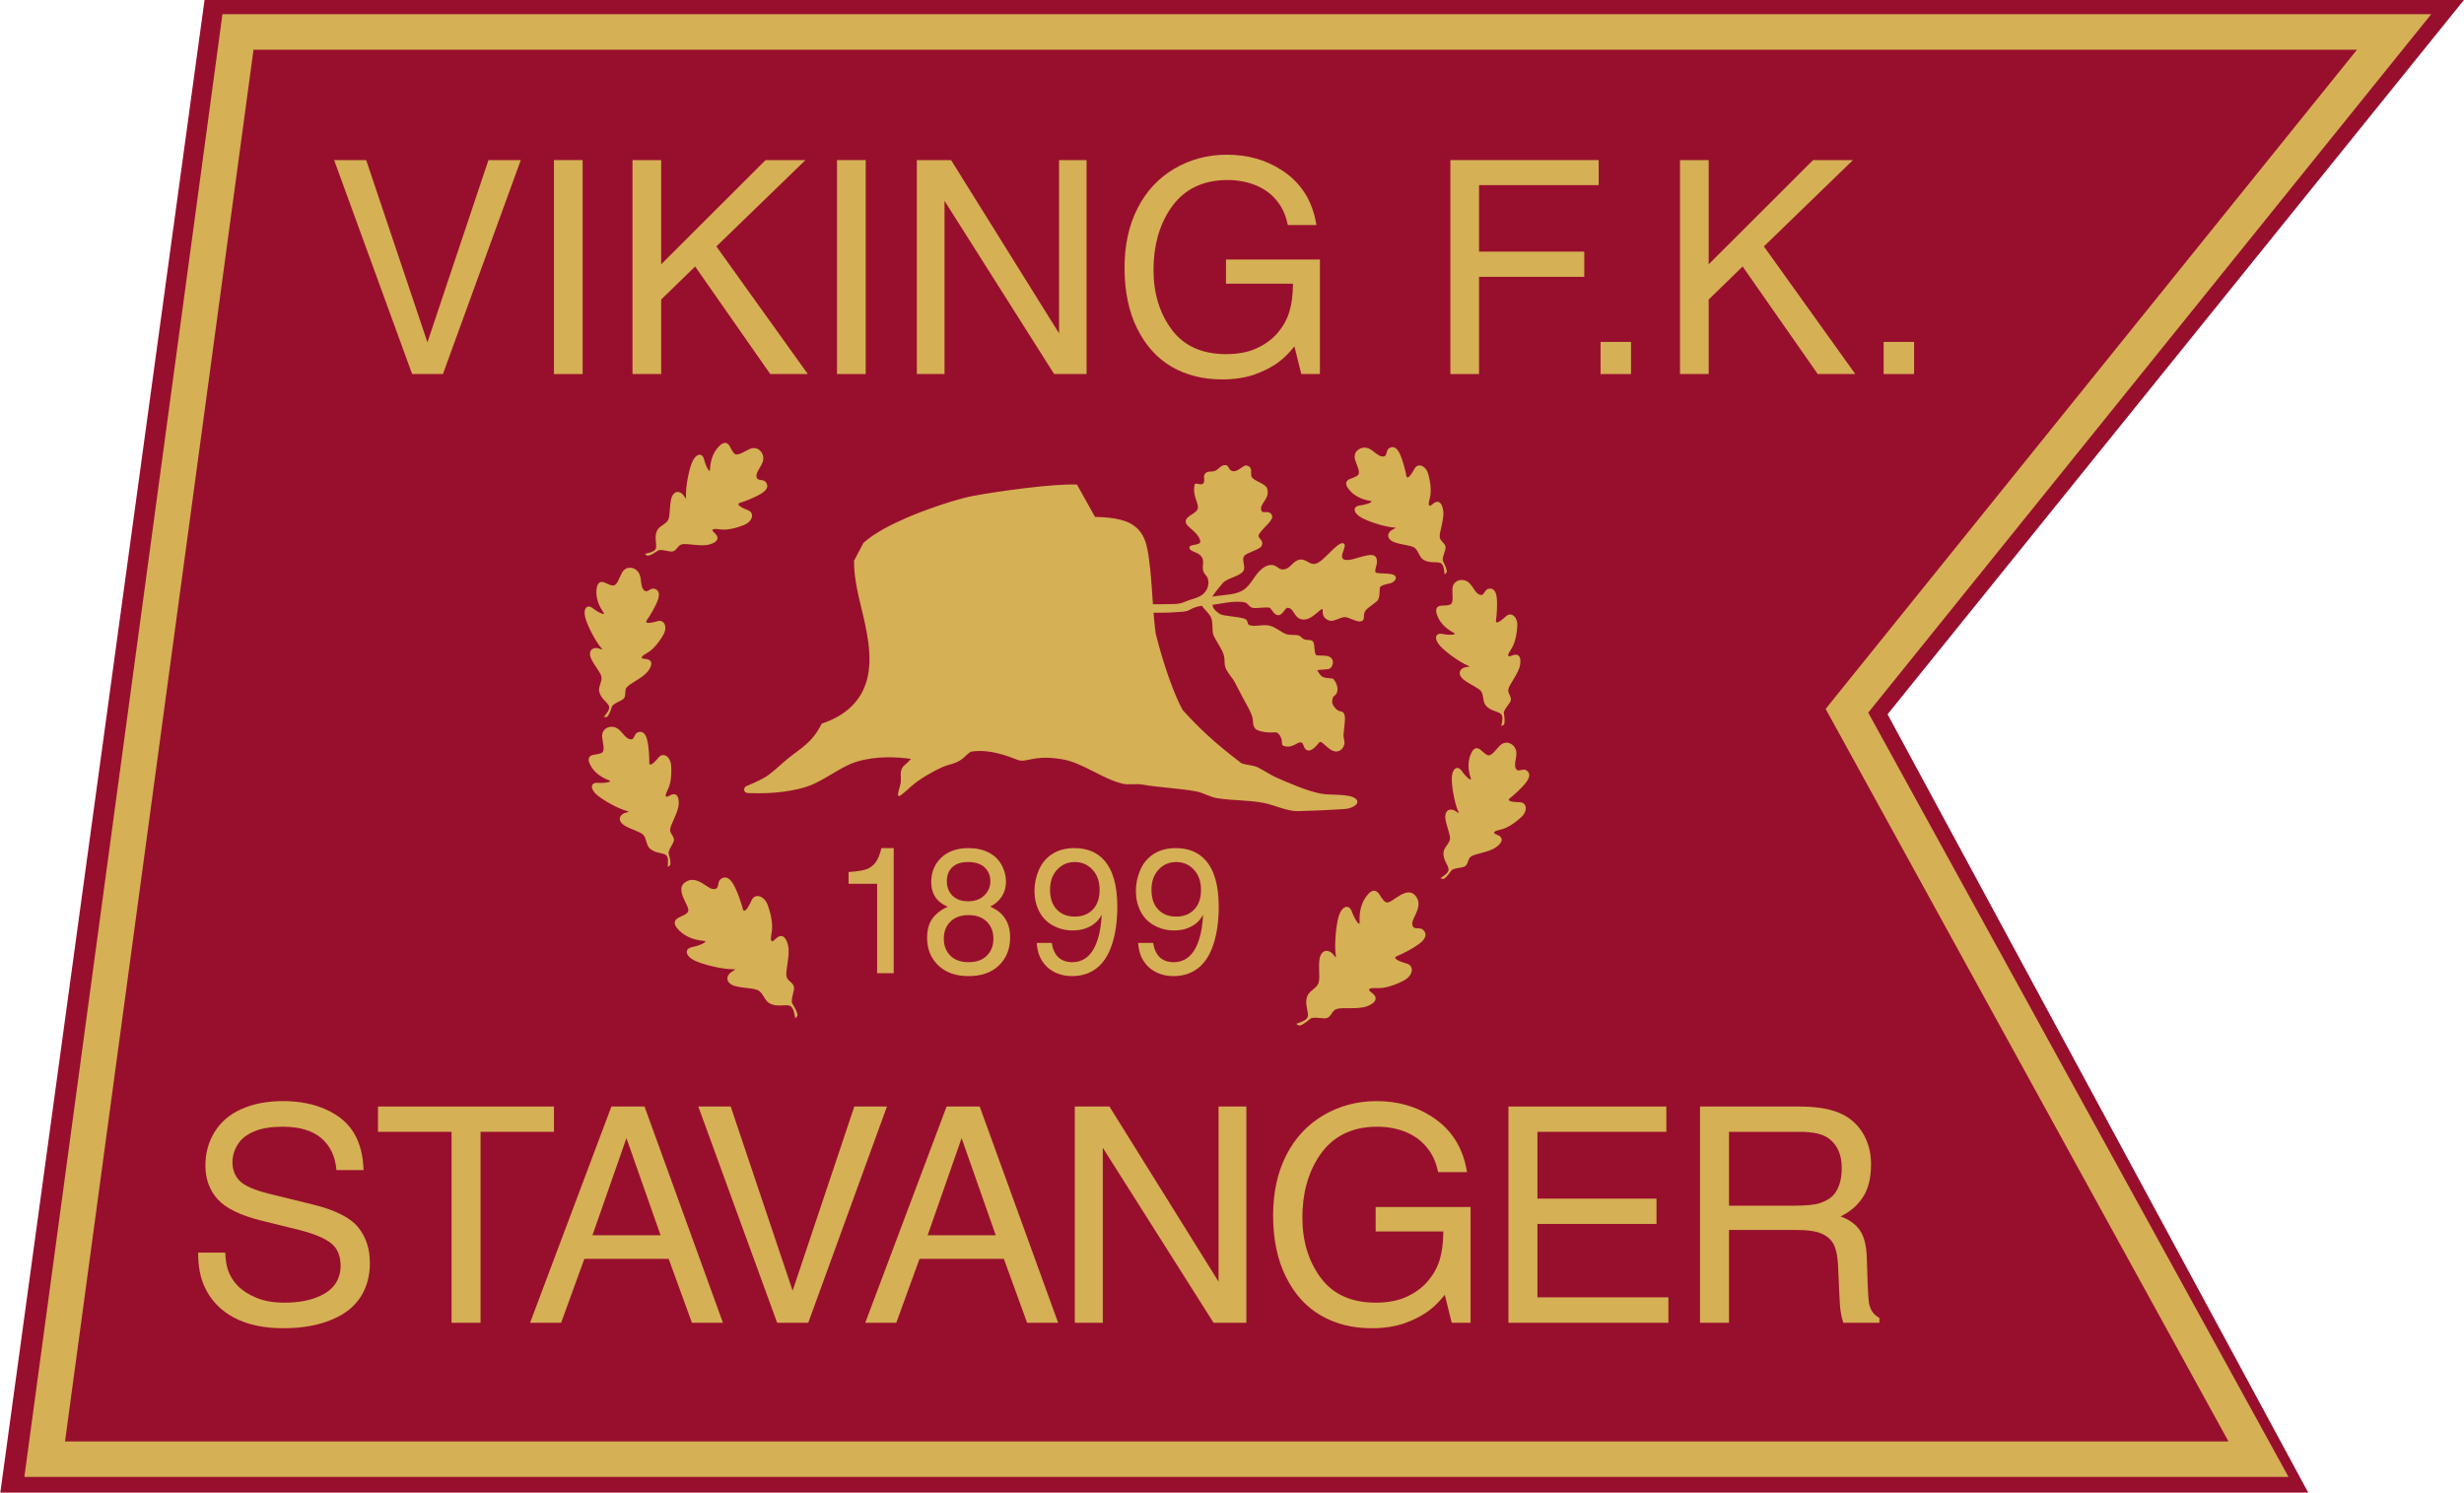<?xml version="1.0" encoding="UTF-8"?>
<svg xmlns="http://www.w3.org/2000/svg" xmlns:xlink="http://www.w3.org/1999/xlink" width="567pt" height="343.6pt" viewBox="0 0 567 343.6" version="1.1">
<g id="surface1">
<path style=" stroke:none;fill-rule:evenodd;fill:rgb(59.569%,5.884%,17.651%);fill-opacity:1;" d="M 47.07 -0.027 L 567.004 -0.027 L 434.359 164.387 L 531.16 343.516 L 0.07 343.516 Z M 47.07 -0.027 "/>
<path style=" stroke:none;fill-rule:evenodd;fill:rgb(83.594%,68.944%,33.325%);fill-opacity:1;" d="M 51.188 3.273 L 5.605 339.902 L 526.621 339.902 L 429.906 164.008 L 559.453 3.273 Z M 58.336 11.449 L 14.965 331.727 L 512.797 331.727 L 420.105 163.145 L 542.367 11.449 Z M 58.336 11.449 "/>
<path style=" stroke:none;fill-rule:evenodd;fill:rgb(83.594%,68.944%,33.325%);fill-opacity:1;" d="M 76.887 36.84 L 84.262 36.84 L 98.359 78.781 L 112.402 36.84 L 119.84 36.84 L 101.922 86.086 L 94.84 86.086 Z M 76.887 36.84 "/>
<path style=" stroke:none;fill-rule:evenodd;fill:rgb(83.594%,68.944%,33.325%);fill-opacity:1;" d="M 127.473 86.086 L 134.07 86.086 L 134.07 36.84 L 127.473 36.84 Z M 127.473 86.086 "/>
<path style=" stroke:none;fill-rule:evenodd;fill:rgb(83.594%,68.944%,33.325%);fill-opacity:1;" d="M 145.547 86.086 L 145.547 36.84 L 152.145 36.84 L 152.145 60.828 L 176.172 36.84 L 185.352 36.84 L 164.848 56.711 L 185.891 86.086 L 177.246 86.086 L 159.961 61.332 L 152.145 68.934 L 152.145 86.086 Z M 145.547 86.086 "/>
<path style=" stroke:none;fill-rule:evenodd;fill:rgb(83.594%,68.944%,33.325%);fill-opacity:1;" d="M 192.609 86.086 L 199.211 86.086 L 199.211 36.84 L 192.609 36.84 Z M 192.609 86.086 "/>
<path style=" stroke:none;fill-rule:evenodd;fill:rgb(83.594%,68.944%,33.325%);fill-opacity:1;" d="M 210.98 86.086 L 210.98 36.84 L 218.855 36.84 L 243.703 76.711 L 243.703 36.84 L 250.039 36.84 L 250.039 86.086 L 242.574 86.086 L 217.348 46.227 L 217.348 86.086 Z M 210.98 86.086 "/>
<path style=" stroke:none;fill-rule:evenodd;fill:rgb(83.594%,68.944%,33.325%);fill-opacity:1;" d="M 302.922 51.781 L 296.355 51.781 C 295.91 49.727 295.203 48.043 294.219 46.73 C 292.965 44.98 291.316 43.664 289.277 42.773 C 287.23 41.883 284.961 41.434 282.453 41.434 C 276.633 41.434 272.23 43.664 269.258 48.137 C 266.711 52 265.438 56.652 265.438 62.098 C 265.438 67.504 266.836 72.09 269.629 75.852 C 272.414 79.613 276.598 81.5 282.156 81.5 C 284.879 81.5 287.223 81.055 289.176 80.152 C 291.133 79.262 292.723 78.094 293.969 76.652 C 295.203 75.211 296.105 73.625 296.664 71.863 C 297.215 70.113 297.512 67.918 297.535 65.289 L 282.121 65.289 L 282.121 59.719 L 303.73 59.719 L 303.73 86.086 L 299.445 86.086 L 297.867 79.719 C 296.645 81.215 295.512 82.359 294.48 83.137 C 292.891 84.371 290.996 85.367 288.789 86.156 C 286.586 86.934 284.055 87.32 281.219 87.32 C 276.863 87.32 273.008 86.359 269.656 84.43 C 266.309 82.496 263.656 79.57 261.699 75.648 C 259.742 71.738 258.773 67.059 258.773 61.629 C 258.773 56.426 259.766 51.863 261.77 47.93 C 263.77 43.996 266.594 40.965 270.242 38.816 C 273.898 36.68 277.926 35.602 282.328 35.602 C 287.062 35.602 291.246 36.77 294.883 39.125 C 299.379 42.008 302.051 46.227 302.922 51.781 Z M 302.922 51.781 "/>
<path style=" stroke:none;fill-rule:evenodd;fill:rgb(83.594%,68.944%,33.325%);fill-opacity:1;" d="M 333.754 86.086 L 333.754 36.84 L 367.879 36.84 L 367.879 42.602 L 340.348 42.602 L 340.348 57.91 L 364.562 57.91 L 364.562 63.711 L 340.348 63.711 L 340.348 86.086 Z M 333.754 86.086 "/>
<path style=" stroke:none;fill-rule:evenodd;fill:rgb(83.594%,68.944%,33.325%);fill-opacity:1;" d="M 368.312 86.086 L 375.32 86.086 L 375.32 78.688 L 368.312 78.688 Z M 368.312 86.086 "/>
<path style=" stroke:none;fill-rule:evenodd;fill:rgb(83.594%,68.944%,33.325%);fill-opacity:1;" d="M 386.594 86.086 L 386.594 36.84 L 393.191 36.84 L 393.191 60.828 L 417.215 36.84 L 426.395 36.84 L 405.895 56.711 L 426.934 86.086 L 418.289 86.086 L 401.004 61.332 L 393.191 68.934 L 393.191 86.086 Z M 386.594 86.086 "/>
<path style=" stroke:none;fill-rule:evenodd;fill:rgb(83.594%,68.944%,33.325%);fill-opacity:1;" d="M 433.449 86.086 L 440.457 86.086 L 440.457 78.688 L 433.449 78.688 Z M 433.449 86.086 "/>
<path style=" stroke:none;fill-rule:evenodd;fill:rgb(83.594%,68.944%,33.325%);fill-opacity:1;" d="M 77.426 269.289 C 77.148 266.133 75.98 263.672 73.926 261.926 C 71.855 260.168 68.887 259.305 65.004 259.305 C 62.402 259.305 60.242 259.648 58.52 260.367 C 56.785 261.082 55.516 262.078 54.711 263.383 C 53.898 264.676 53.492 266.051 53.492 267.496 C 53.492 269.207 54.047 270.641 55.168 271.773 C 56.277 272.918 58.543 273.898 61.957 274.742 L 71.867 277.18 C 77.047 278.441 80.535 280.176 82.371 282.395 C 84.203 284.602 85.113 287.375 85.113 290.715 C 85.113 293.59 84.441 296.109 83.102 298.281 C 81.754 300.465 79.754 302.164 77.09 303.379 C 73.809 304.918 69.867 305.68 65.234 305.68 C 60.656 305.68 56.836 304.859 53.758 303.195 C 50.684 301.543 48.457 299.172 47.055 296.098 C 46.062 293.938 45.582 291.324 45.602 288.285 L 51.832 288.285 C 51.898 289.883 52.094 291.176 52.406 292.145 C 52.879 293.566 53.645 294.816 54.695 295.902 C 55.734 296.977 57.156 297.902 58.938 298.652 C 60.727 299.414 62.91 299.797 65.512 299.797 C 68.691 299.797 71.383 299.289 73.602 298.27 C 75.219 297.543 76.422 296.582 77.211 295.395 C 77.98 294.191 78.379 292.84 78.379 291.324 C 78.379 289.004 77.633 287.258 76.156 286.102 C 74.676 284.934 72.238 283.93 68.832 283.062 L 59.957 280.867 C 55.215 279.664 51.91 278.035 50.051 275.957 C 48.188 273.875 47.266 271.297 47.266 268.203 C 47.266 265.383 47.969 262.816 49.391 260.504 C 50.812 258.195 52.879 256.426 55.609 255.223 C 58.328 254.012 61.504 253.41 65.129 253.41 C 68.91 253.41 72.238 254.066 75.129 255.387 C 78.016 256.715 80.129 258.516 81.484 260.828 C 82.848 263.129 83.562 265.949 83.656 269.289 Z M 77.426 269.289 "/>
<path style=" stroke:none;fill-rule:evenodd;fill:rgb(83.594%,68.944%,33.325%);fill-opacity:1;" d="M 86.98 260.48 L 86.98 254.656 L 127.473 254.656 L 127.473 260.48 L 110.578 260.48 L 110.578 304.43 L 103.91 304.43 L 103.91 260.48 Z M 86.98 260.48 "/>
<path style=" stroke:none;fill-rule:evenodd;fill:rgb(83.594%,68.944%,33.325%);fill-opacity:1;" d="M 159.223 304.43 L 153.871 289.711 L 134.469 289.711 L 129.117 304.43 L 121.977 304.43 L 140.695 254.656 L 148.312 254.656 L 166.363 304.43 Z M 152.012 284.289 L 144.152 261.938 L 136.328 284.289 Z M 152.012 284.289 "/>
<path style=" stroke:none;fill-rule:evenodd;fill:rgb(83.594%,68.944%,33.325%);fill-opacity:1;" d="M 160.691 254.656 L 168.145 254.656 L 182.395 297.047 L 196.59 254.656 L 204.098 254.656 L 185.988 304.43 L 178.836 304.43 Z M 160.691 254.656 "/>
<path style=" stroke:none;fill-rule:evenodd;fill:rgb(83.594%,68.944%,33.325%);fill-opacity:1;" d="M 236.352 304.43 L 231.004 289.711 L 211.598 289.711 L 206.246 304.43 L 199.105 304.43 L 217.828 254.656 L 225.441 254.656 L 243.492 304.43 Z M 229.141 284.289 L 221.281 261.938 L 213.461 284.289 Z M 229.141 284.289 "/>
<path style=" stroke:none;fill-rule:evenodd;fill:rgb(83.594%,68.944%,33.325%);fill-opacity:1;" d="M 247.328 304.43 L 247.328 254.656 L 255.297 254.656 L 280.402 294.953 L 280.402 254.656 L 286.805 254.656 L 286.805 304.43 L 279.262 304.43 L 253.766 264.145 L 253.766 304.43 Z M 247.328 304.43 "/>
<path style=" stroke:none;fill-rule:evenodd;fill:rgb(83.594%,68.944%,33.325%);fill-opacity:1;" d="M 337.578 269.762 L 330.945 269.762 C 330.492 267.68 329.777 265.984 328.785 264.652 C 327.512 262.887 325.848 261.555 323.797 260.656 C 321.723 259.754 319.422 259.305 316.891 259.305 C 311.008 259.305 306.559 261.555 303.555 266.074 C 300.98 269.98 299.695 274.684 299.695 280.184 C 299.695 285.652 301.105 290.285 303.926 294.086 C 306.746 297.891 310.977 299.797 316.59 299.797 C 319.34 299.797 321.715 299.348 323.688 298.434 C 325.664 297.531 327.27 296.352 328.527 294.895 C 329.777 293.441 330.691 291.836 331.258 290.055 C 331.812 288.285 332.113 286.066 332.133 283.41 L 316.555 283.41 L 316.555 277.781 L 338.398 277.781 L 338.398 304.43 L 334.066 304.43 L 332.469 297.992 C 331.234 299.508 330.09 300.664 329.051 301.449 C 327.441 302.695 325.523 303.703 323.297 304.5 C 321.062 305.285 318.512 305.68 315.645 305.68 C 311.242 305.68 307.348 304.707 303.965 302.754 C 300.574 300.801 297.895 297.844 295.922 293.879 C 293.941 289.926 292.961 285.199 292.961 279.711 C 292.961 274.453 293.965 269.844 295.984 265.867 C 298.008 261.891 300.863 258.828 304.551 256.656 C 308.246 254.496 312.316 253.41 316.766 253.41 C 321.551 253.41 325.777 254.586 329.453 256.969 C 333.996 259.879 336.699 264.145 337.578 269.762 Z M 337.578 269.762 "/>
<path style=" stroke:none;fill-rule:evenodd;fill:rgb(83.594%,68.944%,33.325%);fill-opacity:1;" d="M 347.113 304.43 L 347.113 254.656 L 383.445 254.656 L 383.445 260.48 L 353.781 260.48 L 353.781 275.852 L 381.18 275.852 L 381.18 281.676 L 353.781 281.676 L 353.781 298.57 L 383.922 298.57 L 383.922 304.43 Z M 347.113 304.43 "/>
<path style=" stroke:none;fill-rule:evenodd;fill:rgb(83.594%,68.944%,33.325%);fill-opacity:1;" d="M 391.199 304.43 L 391.199 254.656 L 413.922 254.656 C 417.754 254.656 420.828 255.133 423.129 256.078 C 425.453 257.027 427.266 258.551 428.59 260.656 C 429.891 262.758 430.551 265.184 430.551 267.969 C 430.551 271.125 429.926 273.645 428.676 275.539 C 427.441 277.422 425.73 278.891 423.535 279.953 C 425.523 280.672 427.004 281.734 427.973 283.133 C 428.941 284.531 429.473 286.598 429.566 289.328 L 429.797 295.996 C 429.891 298.027 429.98 299.336 430.074 299.891 C 430.227 300.664 430.492 301.32 430.848 301.875 C 431.211 302.43 431.754 302.906 432.477 303.309 L 432.477 304.43 L 424.18 304.43 C 423.902 303.621 423.73 302.895 423.637 302.258 C 423.477 301.426 423.359 300.281 423.305 298.812 L 422.961 291.188 C 422.852 289.027 422.504 287.406 421.938 286.355 C 421.383 285.293 420.473 284.473 419.199 283.918 C 417.941 283.352 415.941 283.062 413.215 283.062 L 397.867 283.062 L 397.867 304.43 Z M 397.867 277.48 L 412.742 277.48 C 415.586 277.48 417.586 277.285 418.727 276.902 C 420.402 276.359 421.605 275.551 422.355 274.465 C 423.324 273.02 423.812 271.137 423.812 268.812 C 423.812 265.762 422.816 263.496 420.828 262.008 C 419.477 260.988 417.258 260.48 414.195 260.48 L 397.867 260.48 Z M 397.867 277.48 "/>
<path style=" stroke:none;fill-rule:evenodd;fill:rgb(83.594%,68.944%,33.325%);fill-opacity:1;" d="M 201.836 223.98 L 201.836 203.395 L 195.27 203.395 L 195.27 200.691 C 197.211 200.555 198.59 200.34 199.406 200.043 C 200.227 199.742 200.922 199.219 201.48 198.477 C 202.039 197.742 202.484 196.641 202.824 195.184 L 205.656 195.184 L 205.656 223.98 Z M 201.836 223.98 "/>
<path style=" stroke:none;fill-rule:evenodd;fill:rgb(83.594%,68.944%,33.325%);fill-opacity:1;" d="M 227.879 208.645 C 228.891 209.137 229.66 209.613 230.18 210.086 C 230.855 210.688 231.398 211.445 231.82 212.367 C 232.234 213.293 232.445 214.418 232.445 215.754 C 232.445 218.371 231.594 220.504 229.895 222.156 C 228.195 223.816 225.855 224.645 222.879 224.645 C 219.926 224.645 217.594 223.816 215.891 222.156 C 214.184 220.504 213.336 218.41 213.336 215.867 C 213.336 214 213.754 212.5 214.59 211.363 C 215.43 210.23 216.602 209.332 218.094 208.684 C 216.988 208.211 216.145 207.617 215.559 206.898 C 214.715 205.859 214.289 204.555 214.289 202.996 C 214.289 200.742 215.059 198.875 216.586 197.398 C 218.117 195.922 220.215 195.184 222.879 195.184 C 224.629 195.184 226.152 195.512 227.465 196.176 C 228.781 196.84 229.781 197.789 230.465 199.031 C 231.148 200.27 231.488 201.562 231.488 202.895 C 231.488 204.18 231.176 205.309 230.547 206.293 C 229.93 207.27 229.035 208.055 227.879 208.645 Z M 217.883 202.793 C 217.883 204.172 218.316 205.285 219.188 206.141 C 220.062 206.996 221.266 207.418 222.801 207.418 C 224.34 207.418 225.57 206.977 226.496 206.078 C 227.43 205.184 227.895 204.09 227.895 202.793 C 227.895 201.512 227.461 200.461 226.578 199.625 C 225.699 198.801 224.426 198.391 222.758 198.391 C 221.172 198.391 219.969 198.785 219.133 199.578 C 218.301 200.371 217.883 201.445 217.883 202.793 Z M 217.184 216.012 C 217.184 217.625 217.684 218.938 218.695 219.934 C 219.699 220.941 221.094 221.438 222.879 221.438 C 224.68 221.438 226.078 220.941 227.086 219.934 C 228.098 218.938 228.598 217.625 228.598 216.012 C 228.598 214.426 228.09 213.129 227.078 212.117 C 226.062 211.109 224.664 210.605 222.879 210.605 C 221.105 210.605 219.715 211.105 218.703 212.109 C 217.688 213.105 217.184 214.414 217.184 216.012 Z M 217.184 216.012 "/>
<path style=" stroke:none;fill-rule:evenodd;fill:rgb(83.594%,68.944%,33.325%);fill-opacity:1;" d="M 242.008 217.008 C 242.281 218.547 242.812 219.668 243.613 220.379 C 244.422 221.082 245.453 221.438 246.73 221.438 C 248.137 221.438 249.34 220.988 250.344 220.086 C 251.34 219.184 252.121 217.797 252.68 215.91 C 253.113 214.508 253.395 212.723 253.52 210.543 C 253.086 211.281 252.66 211.828 252.273 212.184 C 251.648 212.773 250.883 213.242 249.977 213.598 C 249.074 213.953 248.031 214.133 246.844 214.133 C 245.18 214.133 243.652 213.742 242.262 212.977 C 240.867 212.211 239.816 211.117 239.109 209.703 C 238.395 208.289 238.047 206.73 238.047 205.02 C 238.047 203.398 238.379 201.809 239.047 200.242 C 239.715 198.672 240.746 197.441 242.141 196.539 C 243.531 195.637 245.23 195.184 247.238 195.184 C 250.121 195.184 252.402 196.113 254.066 197.965 C 256.098 200.234 257.109 203.805 257.109 208.664 C 257.109 211.973 256.703 214.863 255.891 217.332 C 255.078 219.805 253.895 221.637 252.328 222.84 C 250.77 224.043 248.883 224.645 246.672 224.645 C 245.238 224.645 243.938 224.359 242.766 223.785 C 241.895 223.352 241.152 222.801 240.547 222.121 C 239.949 221.438 239.48 220.695 239.16 219.887 C 238.848 219.082 238.648 218.125 238.57 217.008 Z M 241.633 204.773 C 241.633 206.715 242.148 208.227 243.172 209.312 C 244.211 210.398 245.59 210.945 247.316 210.945 C 249.055 210.945 250.449 210.398 251.48 209.312 C 252.516 208.227 253.035 206.723 253.035 204.793 C 253.035 202.875 252.488 201.328 251.402 200.152 C 250.316 198.977 248.961 198.391 247.316 198.391 C 245.699 198.391 244.352 198.973 243.266 200.141 C 242.18 201.309 241.633 202.852 241.633 204.773 Z M 241.633 204.773 "/>
<path style=" stroke:none;fill-rule:evenodd;fill:rgb(83.594%,68.944%,33.325%);fill-opacity:1;" d="M 265.34 217.008 C 265.613 218.547 266.148 219.668 266.945 220.379 C 267.754 221.082 268.785 221.438 270.062 221.438 C 271.469 221.438 272.672 220.988 273.676 220.086 C 274.676 219.184 275.453 217.797 276.016 215.91 C 276.445 214.508 276.727 212.723 276.852 210.543 C 276.414 211.281 275.992 211.828 275.609 212.184 C 274.98 212.773 274.215 213.242 273.309 213.598 C 272.41 213.953 271.363 214.133 270.176 214.133 C 268.512 214.133 266.988 213.742 265.594 212.977 C 264.199 212.211 263.148 211.117 262.441 209.703 C 261.73 208.289 261.379 206.73 261.379 205.02 C 261.379 203.398 261.715 201.809 262.383 200.242 C 263.047 198.672 264.086 197.441 265.473 196.539 C 266.867 195.637 268.566 195.184 270.57 195.184 C 273.461 195.184 275.734 196.113 277.398 197.965 C 279.434 200.234 280.445 203.805 280.445 208.664 C 280.445 211.973 280.039 214.863 279.227 217.332 C 278.414 219.805 277.227 221.637 275.66 222.84 C 274.102 224.043 272.215 224.645 270.004 224.645 C 268.57 224.645 267.273 224.359 266.102 223.785 C 265.227 223.352 264.488 222.801 263.883 222.121 C 263.281 221.438 262.816 220.695 262.496 219.887 C 262.184 219.082 261.984 218.125 261.902 217.008 Z M 264.969 204.773 C 264.969 206.715 265.48 208.227 266.508 209.312 C 267.539 210.398 268.922 210.945 270.652 210.945 C 272.391 210.945 273.781 210.398 274.816 209.312 C 275.848 208.227 276.367 206.723 276.367 204.793 C 276.367 202.875 275.82 201.328 274.734 200.152 C 273.648 198.977 272.289 198.391 270.652 198.391 C 269.031 198.391 267.688 198.973 266.602 200.141 C 265.512 201.309 264.969 202.852 264.969 204.773 Z M 264.969 204.773 "/>
<path style=" stroke:none;fill-rule:evenodd;fill:rgb(83.594%,68.944%,33.325%);fill-opacity:1;" d="M 251.984 118.961 C 250.594 116.531 249.211 113.945 247.82 111.516 C 242.754 111.277 230.004 112.965 223.586 114.195 C 220.047 114.875 212.961 117.273 208.484 119.227 C 205.215 120.656 201.383 122.547 198.695 124.93 L 196.523 129.055 C 196.492 133.227 197.617 137.426 198.547 141.32 C 199.898 147.012 201.004 153.168 198.902 158.195 C 197.52 161.512 194.711 164.656 189.094 166.543 C 186.824 171.055 184.164 172.23 181.156 174.699 C 179.469 176.082 177.695 177.926 175.895 178.965 C 174.496 179.773 173.074 180.336 171.66 180.969 C 171.137 181.207 170.898 182.484 172.211 182.523 C 174.992 182.609 177.617 182.574 180.383 182.191 C 182.355 181.922 185.117 181.406 187.285 180.398 C 190.898 178.719 193.992 176.219 197.227 175.266 C 201.797 173.926 206.422 174.207 209.641 174.648 C 208.715 175.734 207.961 176.129 207.656 176.676 C 207.051 177.766 207.371 178.34 207.297 179.871 C 207.262 180.57 206.867 181.465 206.641 182.699 C 206.559 183.16 206.863 183.324 207.242 183.043 C 208.273 182.285 209.012 181.57 209.746 180.914 C 211.566 179.301 214.547 177.57 216.84 176.559 C 218.215 175.953 219.062 175.91 220.098 175.438 C 221.809 174.664 222.215 173.746 223.379 173.012 C 227.449 172.258 232.023 174.039 234.102 174.855 C 236.27 175.707 237.723 173.551 244.609 174.773 C 249.09 175.566 253.508 179.121 258.172 180.332 C 259.723 180.734 261.301 180.281 262.883 180.562 C 266.773 181.25 271.223 181.402 275.172 182.121 C 276.965 182.449 278.281 183.395 280.055 183.688 C 283.66 184.277 287.195 184.098 290.684 184.762 C 293.398 185.273 296.09 186.738 298.758 186.676 C 302.484 186.59 305.59 186.43 309.316 186.199 C 310.699 186.117 312.016 185.492 312.301 184.824 C 312.59 184.156 311.84 183.441 310.359 183.176 C 307.633 182.684 305.883 183.074 303.641 182.586 C 300.367 181.875 296.906 180.324 294.012 179.086 C 292.391 178.391 291.352 177.59 289.566 176.672 C 288.289 176.016 287.086 176.156 285.699 175.668 C 279.445 170.938 275.754 167.395 272.16 163.422 C 270.234 160.023 267.637 152.695 265.926 145.742 C 265.727 144.223 265.578 142.629 265.449 141.023 C 267.195 140.988 268.801 141.051 270.652 140.879 C 271.383 140.812 272.156 140.848 272.988 140.648 C 274.059 140.387 274.145 139.812 276.562 139.406 C 277.223 140.402 278.301 141.137 278.715 142.215 C 279.242 143.605 278.773 145.148 279.301 146.348 C 279.711 147.277 281.27 149.523 281.586 150.68 C 282.016 152.312 281.508 152.734 282.227 154.16 C 282.719 155.137 283.703 156.117 284.215 157.148 C 285.379 159.48 286.285 161.082 287.348 163.062 C 288.977 166.098 287.852 166.242 288.785 167.613 C 289.234 168.277 291.473 168.723 293.398 168.535 C 294.023 168.477 294.609 169.199 294.855 169.98 C 295.098 170.766 294.848 171.457 295.359 171.652 C 296.922 172.242 298.145 171.207 298.781 170.953 C 300.164 170.406 299.715 172.09 300.664 172.609 C 301.699 173.176 302.961 171.605 303.574 170.867 C 304.039 170.305 305.098 171.918 306.363 172.625 C 307.473 173.246 308.469 172.934 309.023 172.051 C 309.812 170.781 309.07 170.25 309.172 168.926 C 309.285 167.473 309.605 165.664 309.453 164.805 C 309.219 163.496 308.516 163.871 307.883 163.496 C 307.254 163.117 306.527 162.137 306.551 161.566 C 306.574 161.07 306.609 160.402 307.047 160.133 C 308.117 159.461 307.973 157.719 306.906 156.355 C 306.617 155.98 305.691 156.211 304.559 155.867 C 303.879 155.664 303.547 154.891 303.172 154.383 C 302.914 154.043 304.203 154.23 305.664 153.984 C 306.742 153.801 307.348 151.621 305.715 151.062 C 304.73 150.723 303.078 150.98 302.852 150.746 C 302.254 150.125 302.703 148.008 301.992 147.492 C 301.547 147.176 300.703 147.359 300.133 147.137 C 299.559 146.91 299.254 146.27 298.629 146.184 C 297.66 146.047 296.672 146.223 295.816 145.875 C 294.66 145.406 293.355 144.211 291.938 143.945 C 290.438 143.664 288.816 144.312 287.512 143.871 C 286.902 143.664 287.348 142.73 286.379 142.395 C 284.754 141.844 281.598 141.824 280.758 141.316 C 279.414 140.504 279.074 139.797 279.004 139.203 C 280.262 139.086 284.062 138.125 286.348 138.621 C 287.371 138.844 287.324 139.754 288.379 139.91 C 289.195 140.031 291.113 139.723 291.945 139.812 C 292.68 139.891 292.949 141.531 294.16 141.578 C 295.215 141.613 295.637 139.828 296.371 139.879 C 297.184 139.938 297.52 140.707 298.086 141.531 C 299.004 142.879 300.488 142.832 301.758 142.023 C 303.266 141.062 304.395 139.602 304.367 140.422 C 304.34 141.336 304.422 142.348 305.965 142.844 C 306.828 143.125 308.242 142.148 309.32 142.023 C 310.258 141.914 312.223 143.266 313.16 142.992 C 314.41 142.625 313.406 141.602 314.254 140.48 C 314.727 139.844 316.48 138.801 316.996 138.191 C 317.516 137.578 317.441 136.129 317.512 135.301 C 317.551 134.82 318.805 134.445 319.844 134.262 C 320.988 134.059 322.117 132.496 320.09 132.125 C 318.73 131.879 316.645 132.07 316.516 131.668 C 316.312 131.02 316.836 130.258 316.852 129.332 C 316.887 127.742 315.965 127.566 314.598 127.82 C 313.211 128.078 311.504 128.719 310.574 128.84 C 306.816 129.332 310.488 125.508 309.129 125.035 C 307.801 124.574 304.758 129.086 302.871 129.691 C 301.34 130.184 300.73 128.609 299.148 128.785 C 297.699 128.949 296.922 130.738 295.691 131 C 293.879 131.383 294.051 129.672 291.934 130.09 C 290.93 130.344 289.992 131.137 289.254 132.074 C 288.301 133.285 287.566 134.738 286.355 135.609 C 284.449 136.977 282.16 136.789 278.973 137.316 C 279.594 136.262 280.516 135.266 281.324 134.246 C 282.277 133.039 285.066 132.754 286.051 131.488 C 286.816 130.508 285.539 128.801 286.379 127.871 C 286.969 127.203 289.941 126.41 290.285 125.695 C 291.059 124.082 289.02 123.977 289.781 122.844 C 290.961 121.098 293.277 119.625 292.664 118.512 C 291.992 117.289 290.652 118.254 290.336 117.645 C 289.469 116.02 292.438 114.871 291.566 112.383 C 291.172 111.258 288.594 110.746 288.039 109.77 C 287.59 108.969 288.516 107.559 286.871 107.129 C 286.051 106.914 284.703 108.961 283.379 108.336 C 282.633 107.984 282.816 107.152 282.059 107.043 C 280.961 106.887 280.355 108.18 279.426 108.418 C 278.492 108.656 277.902 108.316 277.289 109.031 C 276.805 109.594 277.297 110.383 277.012 111.055 C 276.59 112.059 275.027 110.758 274.871 111.617 C 274.449 113.926 275.531 115.301 275.664 116.566 C 275.852 118.332 272.559 118.512 272.871 120.266 C 273.062 121.324 275.645 122.375 276.191 124.445 C 276.527 125.707 273.449 125.055 273.699 126.141 C 273.891 126.973 275.484 127.004 276.297 127.887 C 277.301 128.977 276.578 130.059 276.848 131.289 C 277.008 132.027 277.734 132.57 277.883 133 C 278.531 134.867 277.461 136.57 276.066 137.254 C 275.254 137.652 274.328 137.891 273.762 138.082 C 272.258 138.578 272.016 138.977 269.961 139.016 C 268.473 139.043 266.59 139.078 265.305 139.051 C 265.102 136.18 264.945 133.375 264.68 131.043 C 264.16 126.438 263.844 123.457 261.379 121.32 C 259.574 119.762 256.711 119.059 251.984 118.961 Z M 251.984 118.961 "/>
<path style=" stroke:none;fill-rule:evenodd;fill:rgb(83.594%,68.944%,33.325%);fill-opacity:1;" d="M 345.465 167.113 C 345.676 165.973 345.906 165.109 345.531 164.484 C 345.23 163.984 344.184 163.773 343.34 163.402 C 342.59 163.078 342.016 162.586 341.754 162.156 C 341.18 161.242 341.434 159.988 340.836 159.113 C 340.266 158.289 338.227 157.555 336.797 156.41 C 335.922 155.719 335.422 154.578 336.523 153.836 C 337.273 153.328 338.609 153.535 337.984 153.277 C 335.602 152.297 332.59 149.934 331.465 148.734 C 329.867 147.035 330.277 145.578 331.879 145.887 C 333.746 146.25 335.355 146.07 334.578 145.664 C 332.273 144.473 331.133 142.859 330.676 141.484 C 330.641 141.383 329.812 139.445 331.824 139.379 C 332.773 139.348 333.652 139.332 333.961 138.949 C 334.484 138.289 334.172 136.824 334.215 135.59 C 334.297 133.469 336.586 132.957 337.902 134.004 C 339.047 134.914 339.527 136.855 340.828 136.926 C 341.535 136.965 341.645 135.75 342.43 135.527 C 343.461 135.242 344.129 135.824 344.367 137.18 C 344.676 138.922 344.367 142.113 344.258 142.656 C 344.035 143.77 345.137 143.164 346.504 141.875 C 347.762 140.68 349.238 142.008 349.156 143.941 C 349.07 146.09 348.551 148.16 347.777 149.332 C 347.172 150.25 346.422 151.535 347.977 150.855 C 349.289 150.285 350.137 150.957 349.797 152.996 C 349.426 155.129 347.254 157.465 347.086 158.723 C 346.961 159.621 347.773 160.195 347.672 161.102 C 347.574 161.906 345.914 163.273 346.066 164.172 C 346.297 165.578 346.273 166.371 346.086 166.773 Z M 345.465 167.113 "/>
<path style=" stroke:none;fill-rule:evenodd;fill:rgb(83.594%,68.944%,33.325%);fill-opacity:1;" d="M 332.438 132.211 C 332.281 131.059 332.23 130.164 331.676 129.691 C 331.234 129.312 330.176 129.441 329.254 129.355 C 328.434 129.281 327.742 128.996 327.352 128.672 C 326.523 127.984 326.367 126.715 325.52 126.074 C 324.727 125.473 322.559 125.414 320.84 124.785 C 319.797 124.402 318.953 123.477 319.77 122.422 C 320.324 121.707 321.656 121.48 320.98 121.434 C 318.41 121.25 314.805 119.961 313.359 119.176 C 311.309 118.066 311.238 116.555 312.855 116.344 C 314.742 116.098 316.215 115.422 315.348 115.281 C 312.785 114.875 311.195 113.707 310.328 112.543 C 310.266 112.457 308.867 110.883 310.754 110.184 C 311.648 109.855 312.477 109.562 312.645 109.105 C 312.934 108.312 312.176 107.02 311.836 105.836 C 311.234 103.797 313.246 102.59 314.836 103.168 C 316.199 103.672 317.27 105.363 318.527 105.02 C 319.215 104.832 318.93 103.645 319.605 103.188 C 320.488 102.594 321.312 102.93 321.965 104.141 C 322.805 105.699 323.52 108.828 323.59 109.375 C 323.727 110.504 324.586 109.582 325.469 107.926 C 326.289 106.395 328.109 107.191 328.645 109.051 C 329.238 111.121 329.398 113.246 329.031 114.602 C 328.742 115.664 328.438 117.117 329.703 115.984 C 330.766 115.031 331.785 115.402 332.098 117.441 C 332.422 119.582 331.094 122.484 331.328 123.734 C 331.496 124.625 332.449 124.914 332.637 125.805 C 332.805 126.602 331.66 128.422 332.086 129.227 C 332.746 130.484 332.973 131.246 332.922 131.688 Z M 332.438 132.211 "/>
<path style=" stroke:none;fill-rule:evenodd;fill:rgb(83.594%,68.944%,33.325%);fill-opacity:1;" d="M 331.445 202.117 C 332.391 201.441 333.156 200.98 333.32 200.266 C 333.449 199.699 332.84 198.824 332.484 197.969 C 332.172 197.211 332.098 196.465 332.203 195.969 C 332.426 194.914 333.477 194.188 333.648 193.137 C 333.809 192.152 332.848 190.211 332.602 188.391 C 332.461 187.293 332.883 186.117 334.191 186.348 C 335.09 186.504 335.906 187.578 335.633 186.957 C 334.594 184.598 334.055 180.809 334.074 179.16 C 334.098 176.828 335.406 176.062 336.344 177.395 C 337.441 178.949 338.73 179.938 338.445 179.105 C 337.609 176.648 337.902 174.695 338.527 173.387 C 338.574 173.289 339.312 171.316 340.812 172.664 C 341.52 173.301 342.164 173.895 342.648 173.832 C 343.484 173.719 344.273 172.445 345.16 171.586 C 346.688 170.109 348.691 171.324 348.922 172.996 C 349.113 174.441 348.117 176.176 349.008 177.129 C 349.492 177.645 350.41 176.844 351.129 177.23 C 352.07 177.73 352.152 178.617 351.387 179.762 C 350.402 181.23 347.969 183.32 347.516 183.637 C 346.586 184.285 347.797 184.613 349.672 184.625 C 351.41 184.637 351.555 186.617 350.16 187.957 C 348.609 189.445 346.801 190.582 345.43 190.891 C 344.355 191.133 342.93 191.539 344.52 192.129 C 345.863 192.625 346.008 193.699 344.348 194.926 C 342.609 196.215 339.422 196.395 338.426 197.184 C 337.719 197.746 337.906 198.727 337.203 199.305 C 336.578 199.824 334.434 199.66 333.922 200.414 C 333.117 201.586 332.547 202.141 332.133 202.301 Z M 331.445 202.117 "/>
<path style=" stroke:none;fill-rule:evenodd;fill:rgb(83.594%,68.944%,33.325%);fill-opacity:1;" d="M 298.234 235.641 C 299.484 235.176 300.469 234.891 300.863 234.152 C 301.176 233.562 300.762 232.414 300.629 231.355 C 300.504 230.426 300.648 229.578 300.914 229.062 C 301.477 227.961 302.855 227.469 303.359 226.359 C 303.836 225.32 303.352 222.879 303.629 220.797 C 303.789 219.535 304.617 218.363 305.996 219.008 C 306.938 219.449 307.523 220.883 307.406 220.113 C 306.965 217.195 307.504 212.836 308.016 211.02 C 308.742 208.449 310.422 207.992 311.059 209.746 C 311.805 211.797 312.938 213.273 312.871 212.27 C 312.684 209.301 313.59 207.227 314.676 205.961 C 314.754 205.871 316.164 203.91 317.422 205.848 C 318.012 206.762 318.547 207.617 319.102 207.688 C 319.703 207.766 320.414 207.18 321.172 206.68 C 322.297 205.938 324.188 204.633 325.504 205.934 C 327.074 207.492 326.281 209.305 325.656 210.637 C 325.191 211.629 324.715 212.418 325.152 213.242 C 325.531 213.957 326.797 213.348 327.473 213.988 C 328.359 214.828 328.188 215.832 326.996 216.867 C 325.469 218.199 322.148 219.785 321.551 220 C 320.324 220.438 321.57 221.164 323.645 221.738 C 325.566 222.27 325.129 224.508 323.184 225.574 C 321.02 226.758 318.684 227.469 317.074 227.402 C 315.812 227.348 314.109 227.371 315.695 228.5 C 317.031 229.449 316.879 230.684 314.672 231.547 C 312.355 232.449 308.777 231.691 307.438 232.27 C 306.484 232.68 306.398 233.82 305.449 234.254 C 304.602 234.641 302.277 233.816 301.484 234.492 C 300.242 235.555 299.445 235.996 298.941 236.047 Z M 298.234 235.641 "/>
<path style=" stroke:none;fill-rule:evenodd;fill:rgb(83.594%,68.944%,33.325%);fill-opacity:1;" d="M 138.934 165.031 C 139.641 164.109 140.238 163.441 140.184 162.715 C 140.141 162.137 139.301 161.477 138.715 160.762 C 138.188 160.129 137.902 159.438 137.859 158.934 C 137.762 157.859 138.551 156.855 138.41 155.801 C 138.277 154.812 136.789 153.234 136.023 151.57 C 135.559 150.562 135.629 149.312 136.945 149.148 C 137.844 149.035 138.941 149.824 138.504 149.309 C 136.816 147.359 135.191 143.891 134.727 142.312 C 134.07 140.074 135.094 138.961 136.383 139.961 C 137.887 141.125 139.406 141.691 138.895 140.98 C 137.379 138.875 137.086 136.922 137.297 135.488 C 137.312 135.383 137.445 133.277 139.273 134.129 C 140.133 134.527 140.926 134.91 141.367 134.707 C 142.137 134.352 142.516 132.906 143.113 131.824 C 144.141 129.965 146.414 130.539 147.121 132.074 C 147.73 133.398 147.285 135.348 148.414 136 C 149.027 136.352 149.672 135.316 150.473 135.473 C 151.52 135.68 151.859 136.504 151.465 137.82 C 150.945 139.512 149.234 142.223 148.891 142.66 C 148.188 143.555 149.445 143.512 151.242 142.973 C 152.91 142.473 153.629 144.328 152.684 146.016 C 151.637 147.895 150.242 149.508 149.02 150.203 C 148.062 150.75 146.816 151.559 148.512 151.656 C 149.941 151.738 150.395 152.719 149.172 154.383 C 147.879 156.121 144.887 157.227 144.164 158.273 C 143.652 159.02 144.117 159.898 143.617 160.66 C 143.172 161.34 141.07 161.809 140.801 162.68 C 140.379 164.035 139.996 164.734 139.645 165.008 Z M 138.934 165.031 "/>
<path style=" stroke:none;fill-rule:evenodd;fill:rgb(83.594%,68.944%,33.325%);fill-opacity:1;" d="M 148.379 127.48 C 149.52 127.18 150.422 127.016 150.836 126.395 C 151.16 125.898 150.898 124.844 150.867 123.898 C 150.84 123.062 151.047 122.328 151.324 121.895 C 151.922 120.969 153.18 120.652 153.727 119.715 C 154.238 118.836 154.023 116.637 154.449 114.812 C 154.711 113.711 155.539 112.746 156.711 113.438 C 157.504 113.91 157.895 115.23 157.859 114.543 C 157.723 111.918 158.578 108.109 159.195 106.547 C 160.062 104.332 161.59 104.074 162.004 105.684 C 162.48 107.566 163.352 108.973 163.383 108.078 C 163.477 105.434 164.465 103.676 165.531 102.652 C 165.613 102.578 167.031 100.965 167.973 102.793 C 168.422 103.656 168.816 104.457 169.301 104.57 C 170.141 104.766 171.352 103.836 172.508 103.34 C 174.504 102.484 175.973 104.371 175.586 106.047 C 175.242 107.492 173.664 108.785 174.172 110.016 C 174.441 110.684 175.609 110.254 176.156 110.883 C 176.867 111.703 176.629 112.578 175.484 113.391 C 174.012 114.434 170.934 115.547 170.387 115.684 C 169.262 115.965 170.301 116.715 172.09 117.406 C 173.742 118.043 173.16 119.988 171.344 120.758 C 169.324 121.617 167.195 122.043 165.773 121.84 C 164.664 121.684 163.152 121.555 164.461 122.691 C 165.559 123.652 165.309 124.727 163.281 125.297 C 161.156 125.895 158.051 124.91 156.816 125.305 C 155.938 125.586 155.762 126.586 154.883 126.887 C 154.098 127.152 152.113 126.219 151.352 126.75 C 150.16 127.578 149.422 127.902 148.965 127.902 Z M 148.379 127.48 "/>
<path style=" stroke:none;fill-rule:evenodd;fill:rgb(83.594%,68.944%,33.325%);fill-opacity:1;" d="M 153.641 199.531 C 153.715 198.371 153.84 197.484 153.387 196.91 C 153.023 196.453 151.965 196.375 151.07 196.113 C 150.285 195.879 149.664 195.465 149.344 195.07 C 148.664 194.234 148.758 192.961 148.055 192.164 C 147.391 191.422 145.273 190.941 143.715 189.988 C 142.762 189.41 142.117 188.34 143.121 187.465 C 143.805 186.871 145.156 186.91 144.504 186.73 C 142.016 186.051 138.73 184.086 137.465 183.035 C 135.672 181.547 135.895 180.047 137.523 180.156 C 139.422 180.285 141.004 179.906 140.176 179.602 C 137.738 178.703 136.406 177.246 135.781 175.938 C 135.738 175.84 134.672 174.023 136.66 173.707 C 137.602 173.559 138.469 173.43 138.723 173.016 C 139.164 172.293 138.672 170.879 138.562 169.648 C 138.379 167.535 140.586 166.742 142.023 167.617 C 143.27 168.375 143.988 170.242 145.289 170.152 C 145.996 170.102 145.953 168.883 146.703 168.566 C 147.688 168.152 148.43 168.648 148.836 169.961 C 149.355 171.652 149.445 174.859 149.406 175.41 C 149.324 176.543 150.34 175.809 151.531 174.355 C 152.633 173.012 154.266 174.148 154.426 176.078 C 154.605 178.219 154.352 180.336 153.727 181.598 C 153.238 182.582 152.656 183.949 154.117 183.082 C 155.348 182.355 156.273 182.914 156.184 184.98 C 156.09 187.141 154.219 189.73 154.211 191 C 154.195 191.906 155.074 192.379 155.09 193.285 C 155.094 194.102 153.617 195.664 153.879 196.535 C 154.281 197.898 154.355 198.691 154.215 199.113 Z M 153.641 199.531 "/>
<path style=" stroke:none;fill-rule:evenodd;fill:rgb(83.594%,68.944%,33.325%);fill-opacity:1;" d="M 183.02 234.391 C 182.742 233.09 182.605 232.07 181.93 231.574 C 181.391 231.18 180.191 231.422 179.129 231.41 C 178.188 231.395 177.371 231.129 176.898 230.793 C 175.891 230.078 175.602 228.645 174.578 227.984 C 173.613 227.363 171.133 227.492 169.109 226.922 C 167.883 226.574 166.84 225.59 167.68 224.316 C 168.254 223.449 169.754 223.074 168.977 223.078 C 166.023 223.098 161.789 221.941 160.066 221.172 C 157.629 220.082 157.414 218.359 159.242 217.977 C 161.379 217.531 163.004 216.625 161.996 216.543 C 159.031 216.305 157.109 215.105 156.02 213.852 C 155.938 213.762 154.199 212.082 156.301 211.121 C 157.289 210.664 158.215 210.258 158.363 209.719 C 158.527 209.137 158.047 208.348 157.664 207.531 C 157.09 206.309 156.07 204.246 157.547 203.133 C 159.316 201.801 160.992 202.848 162.219 203.656 C 163.137 204.262 163.848 204.844 164.727 204.531 C 165.492 204.258 165.07 202.926 165.801 202.344 C 166.758 201.586 167.73 201.898 168.586 203.227 C 169.68 204.934 170.77 208.445 170.898 209.066 C 171.156 210.344 172.051 209.215 172.922 207.246 C 173.723 205.422 175.879 206.172 176.648 208.25 C 177.508 210.562 177.879 212.977 177.578 214.562 C 177.344 215.801 177.121 217.492 178.469 216.082 C 179.602 214.898 180.797 215.23 181.336 217.539 C 181.895 219.957 180.633 223.391 181.012 224.797 C 181.281 225.801 182.395 226.051 182.688 227.051 C 182.949 227.945 181.797 230.129 182.355 231.012 C 183.223 232.391 183.551 233.242 183.527 233.75 Z M 183.02 234.391 "/>
</g>
</svg>
